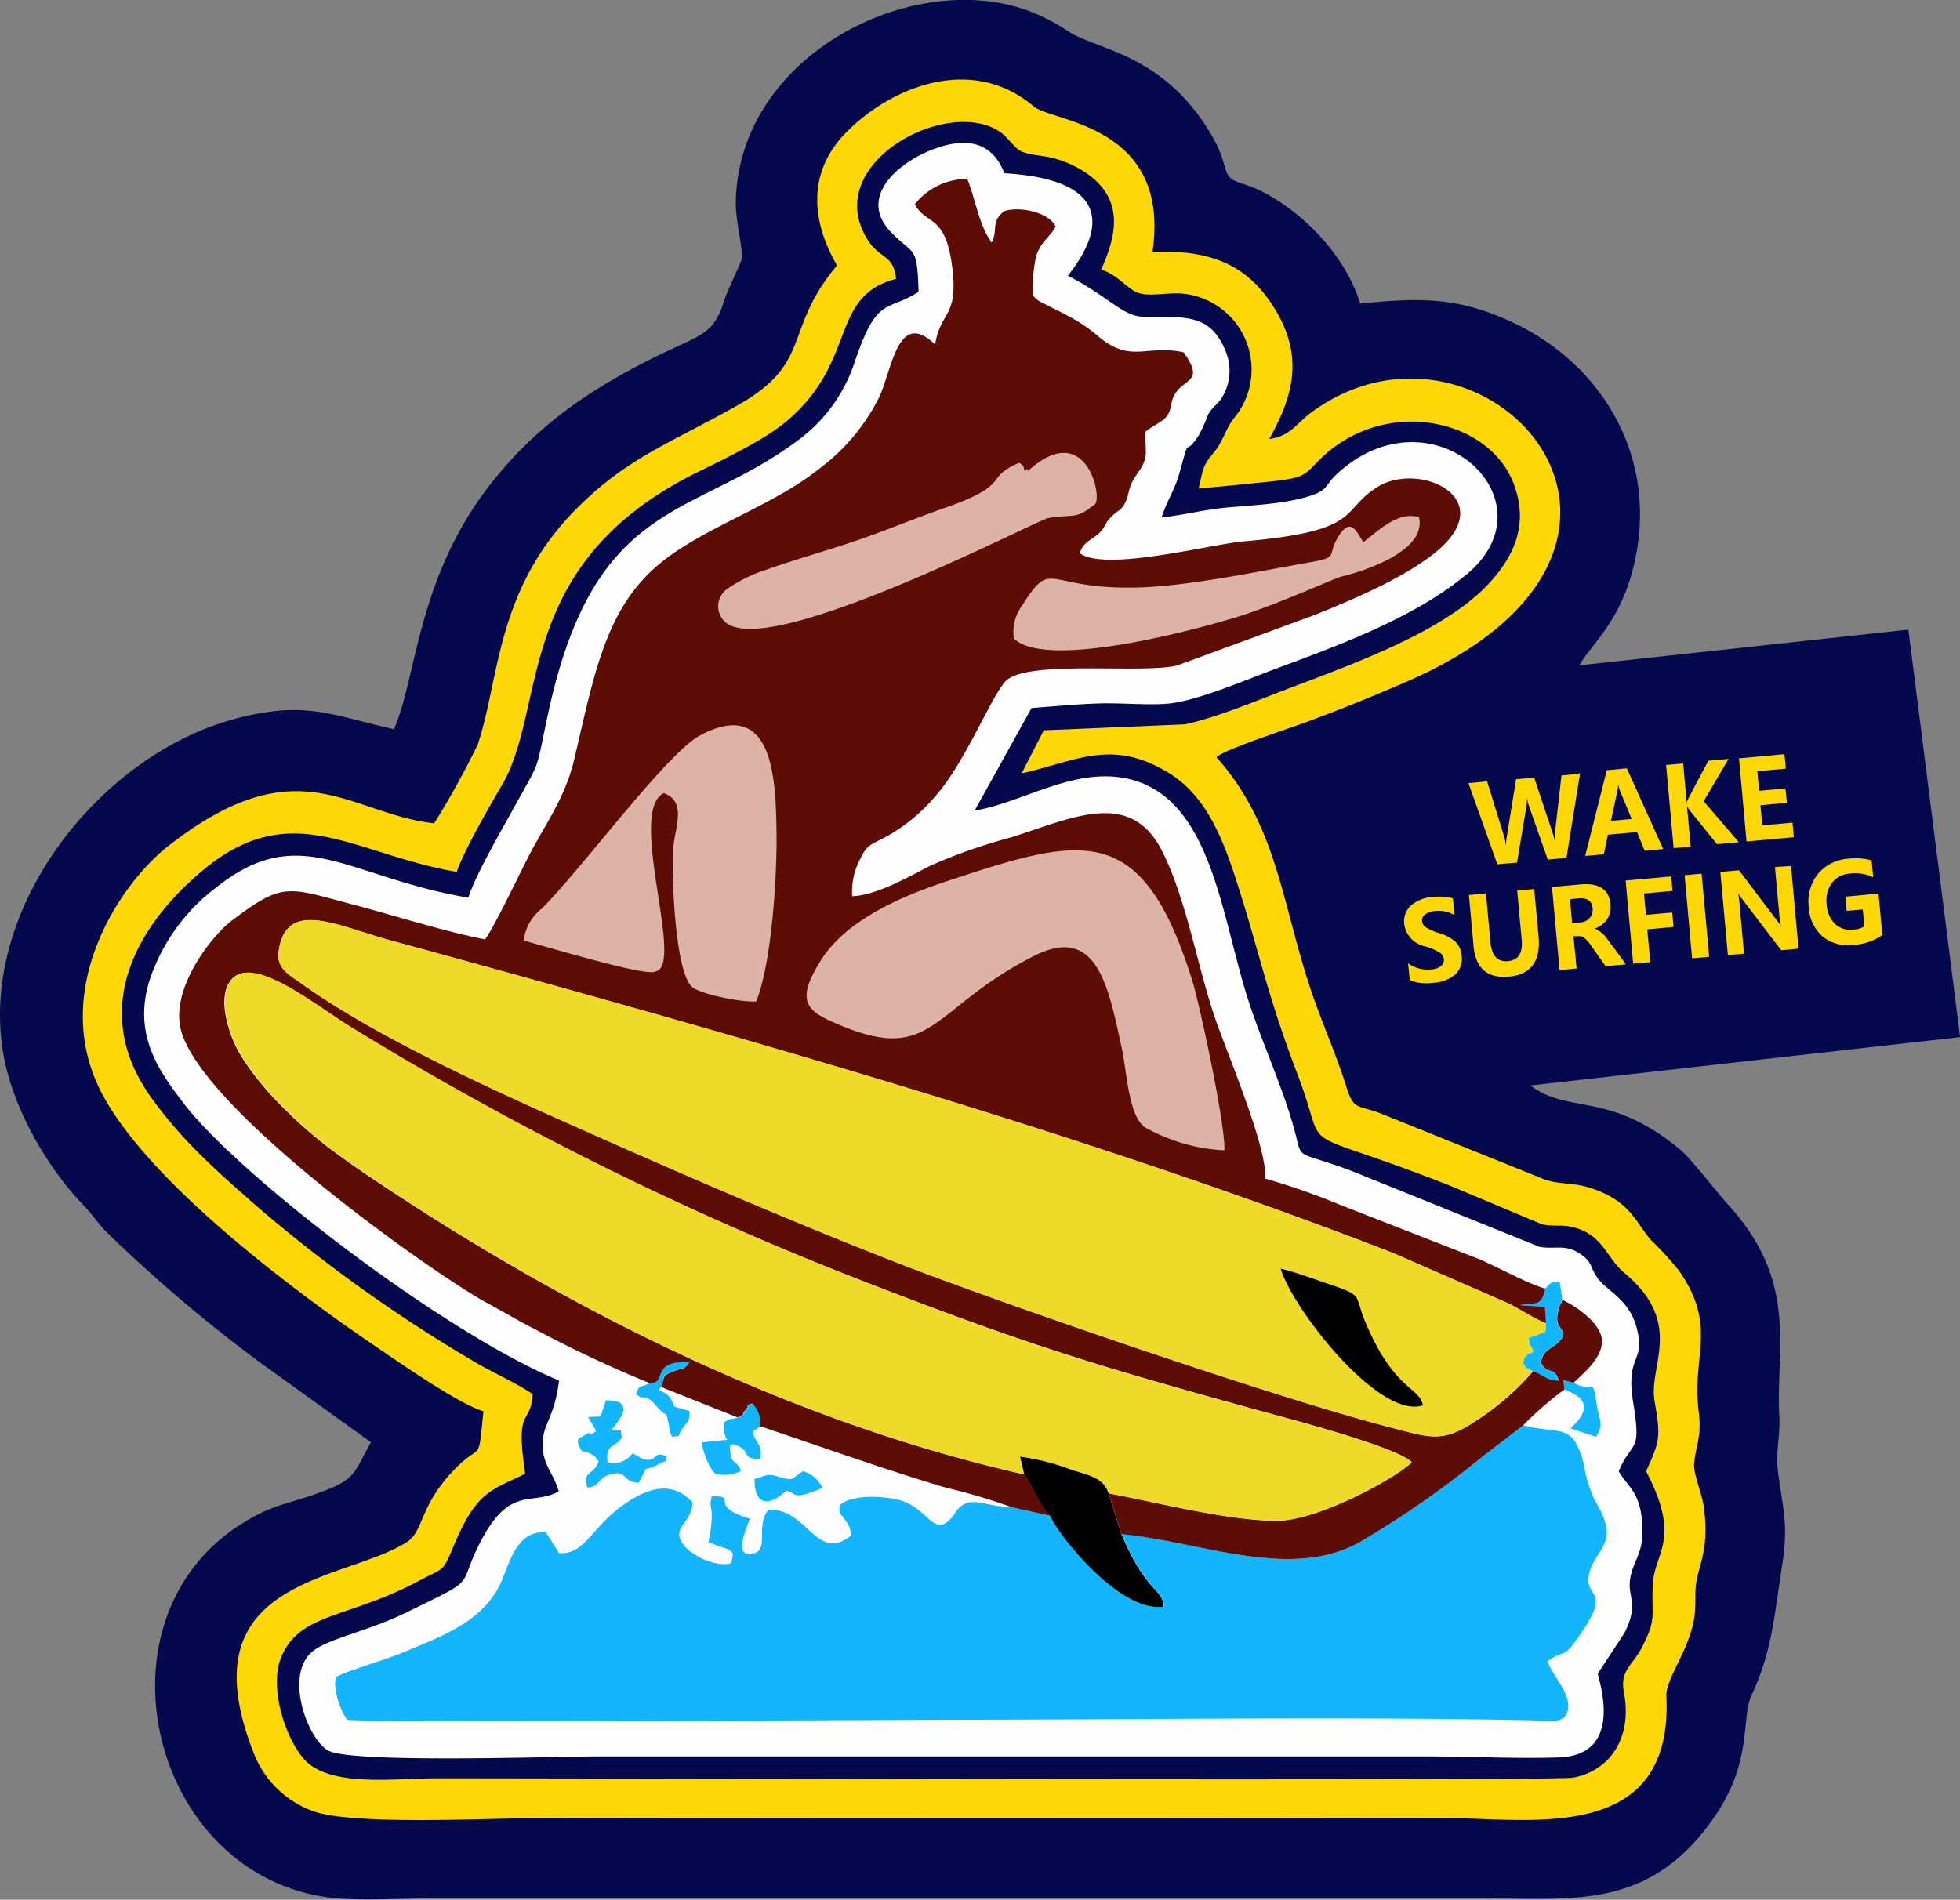 <svg id="Layer_1" data-name="Layer 1" xmlns="http://www.w3.org/2000/svg" viewBox="0 0 210.26 203.84">
  <rect x="0" y="0" width="210.26" height="203.84" fill="#808080" stroke="none"/>
  <g id="Layer_1-2" data-name="Layer_1">
    <path id="bottomFelt" d="M57.13,96.32c-6.89-1.54-9.59-3.18-17.45-1-14.41,4.08-27.13,20.45-24.45,35.86,1.07,6.14,5,12.55,8.7,16.32.94,1,1.41,1.81,2.39,2.8a160.75,160.75,0,0,0,16.48,14l11.86,8.53c-1.9,3.4-1.56,4-5.74,5.49-3.57,1.25-4.87,1.23-8.06,3.22-16.39,10.21-9.93,37.6,9.26,40.13,3.08.4,7.41.11,10.67.1l113.41,0c9.6,0,17.69,1.26,24.6-8.76,4.14-6,2.8-10.6,4-13.11,2.21-4.71,2.44-8.79,3.24-13.8.76-4.73,0-6.34-.48-10.5-.18-1.63.29-3.64.19-5.49-.42-7.39,2.11-14.42-5.45-22.72-1.57-1.73-4-5-5.24-6-7.51-6.25-12-3.75-16-6.84l46.08-5.19-5.55-43.72-35.29,3.83c1.28-2.37,5.05-5.08,6.23-12.7,1.63-10.54-4.19-19.81-13.44-24.12-5.73-2.66-9.63-2.67-16.31-2-1.54-5.15-6.32-10.11-11.17-12.33-.64-.29-2.07-.69-2.44-.92-1.15-.69-.61-1.8-2.17-4.54-5.2-9.12-12.44-9.34-15.63-11.48a21,21,0,0,0-4.47-2.25C112.41,14.79,93.89,24.2,93.8,40c0,1.62.76,5,.67,5.72-.06.52-1.57,3.51-1.94,4.68-1.15,3.69-2.52,3.57-7.42,6-7,3.48-12.52,7.27-17.27,13.19C59.59,79.8,59.62,90.71,57.13,96.32Z" transform="translate(-14.87 -18.08)" fill="#03094c" fill-rule="evenodd"/>
    <path id="topFelt" d="M104.58,46.66C98.87,53.5,102.11,57,94,61.57c-6.47,3.65-11.13,5.37-16,9.86-10,9.08-9.38,19-11.88,26.54a93.72,93.72,0,0,1-4.67,8.45c-9.17-1-14.49-8.48-28.42,2.35-5.68,4.42-12.74,15.78-7.35,26.4,4.78,9.4,20.11,21,29.21,27.19,2.41,1.64,9.09,6.33,11.84,7.15-.62,6.07-.09,2.93-3.5,6.66s-2.91,6.24-4.77,7.41c-6.8,4.28-23.8,3.81-16.35,22.66a10.69,10.69,0,0,0,6.11,6.08c3.9,1.65,18.61.86,23.9.85q49.08-.09,98.17,0c8.85,0,24.08,2.8,23.34-13.09-.09-2,2.75-5.26,3.06-9,.09-1,0-2,.11-3,.32-2.2,1.43-3.7.86-8.21-.19-1.52-1.18-3.71-1.05-4.82.26-2.26.82-2.84.48-5.58-.75-6,2.06-9-2.07-15a33.48,33.48,0,0,0-3.06-3.35c-1.73-2.05-2.26-4.24-6.58-5.61-1.85-.59-3.47-.29-5.12-1l-17.38-7c-2.47-.9-2.79-.32-3.58-2.82-.91-2.91-2.23-6-3.29-8.91-3.63-10-3.79-18.76-10.65-26.46,1-.9,8.36-3.25,10.28-4,3.53-1.32,6.8-2.65,10.2-4.13,33.56-14.63,8.18-42.42-10.28-28.87-1.6,1.17-2.21,2.55-4.54,2.87,2.65-4.72,3.75-9,.48-14.17-2.62-4.14-6.21-6.2-13-5.91,2-13.69-10.72-13.92-12.72-15.6-6.71-5.69-15.46-2.05-20.23,2.88-4,4.15-3.72,9.26-.89,14.17Z" transform="translate(-14.87 -18.08)" fill="#fed706" fill-rule="evenodd"/>
    <path id="chenilleColor" d="M111,48c-7.31,1.89-4,8.95-12,15.48-2.07,1.7-5.95,3.62-8.76,5-20.59,9.85-16.51,25.4-21.57,33.92-1.22,2.07-4.16,7.19-4.8,9.23-11.18-1.9-17.77-8.23-27.44,0C30.25,116.84,23.93,126,31.2,136c3.38,4.66,7.06,7.85,11.13,11.43a160.08,160.08,0,0,0,23.84,17c1.62.94,4.41,2.22,5.84,3.24-.25,3.57-1.91,1.11-.8,8.54-3.66,1.8-5.18,1.84-7.64,7.66-1.25,3-1,2.36-3.77,3.84-7.63,4.06-12.73,3.39-14.74,8.12-1.5,3.51.73,9.66,2.92,11.48,3,2.46,9.3,1.59,13.73,1.58,18.5,0,120,.29,121.92-.07,4-.75,6.36-4.33,5.45-9.12-.47-2.45.93-2.84,2-5,1.53-3,.93-3.24,1.09-6.56.16-3.51,3.13-4.84-.71-12.19,1.43-3.21,1.6-3.57.91-7.5s3.26-8.36-3.28-13.82c-1.77-1.49-2.19-3.71-4.8-4.67-1.64-.61-2.5-.21-4-.51l-9.92-4.17c-17.45-6.85-12.76-2.65-16.26-11.79-3.54-9.29-4.06-13.14-6.81-21.53-1.71-5.21-3.63-9-7.43-11.17-5.88-3.43-9.72-1-15.4.27l2.37-4.62L142,95.8c3.6-.78,8.13-2.73,11.51-4,7.45-2.81,16-6,20.7-10.71,2.93-3,4.8-6.61,3-11.21-2.76-7-14-9.31-20.87-2.39-1.62,1.63-1.47,1.88-5.62,2.3-2.39.24-4.87.5-7.26.7.53-2.35.43-2.38,1.64-3.87,1-1.22,1.24-2.53,2.14-3.66A8.18,8.18,0,0,0,141.9,49.6c-1.92-.22-4.15.49-5.39-.31S134.59,47.55,133,47c1.68-3.75,2.73-8-2.51-10.91A11.68,11.68,0,0,0,127.66,35c-1-.25-2.66-.29-3.47-.81-.44-.28-1.34-1.46-2-1.93-5.47-3.81-18.47,2.95-14.7,10.72C109,46.15,110.66,45,111,48Z" transform="translate(-14.87 -18.08)" fill="#03094c" fill-rule="evenodd"/>
    <path id="embroidery1Color" d="M113.4,49.4c-3.44,2.19-4.43.4-6.8,7.4a17,17,0,0,1-5.76,8.25c-11.52,8.84-22.1,6.12-27.16,29.54-1.43,6.64-.69,4.74-3.75,10.28-1.23,2.23-4.14,7.27-4.82,9.53-13-2.19-18-8.28-27-1.13a20.56,20.56,0,0,0-7.24,10.13c-1.75,5.83,1.15,9.69,3.65,13,5.87,7.74,27.92,24.66,40.32,29.81-.4,3.41-1.44,4.49-1.67,5.9-.46,2.93,1.07,3.86,1.64,6-3,1.64-5.33-.88-8.66,5.93-2.22,4.54.08,3.28-7.82,7.12-4.26,2.08-8.75,2.81-10.24,4.4-2.59,2.76-.13,9.19,2,10.36,2.54,1.39,24.41.62,29,.62H167.8c4.64,0,9.74.26,14.31.11,7.25-.25,4.12-8.66,4.17-9l2.85-4.35c1.66-3.26.22-3.85.65-6s1.58-2.64,1.22-6.19c-.3-3-1.47-3.45-2.48-5.17,1.49-3.47,2.46-1.78,1.55-7.37-.85-5.25,1.36-4.18.38-8-.77-3-3.09-3.91-4.14-5.29-.93-1.2-.5-1.78-2.11-2.78-1.46-.91-2.54-.36-4.17-.63l-20.24-8.18c-5.8-2.15-5.24-1.08-5.92-3.83-1.16-4.59-3.42-9.42-4.94-14-3.17-9.51-4-23.09-14.05-24.39-5.4-.7-10.65,2.81-15.45,3.58l6.1-11c2.41-.18,4.77-.41,7.21-.49s5.41.23,7.62,0c3.09-.33,8.48-2.66,11.44-3.75,7.7-2.84,15.07-5.68,20.39-10.09,9.67-8-3.79-20.29-14-10.69-1.37,1.27-.55,1.91-4.84,2.77-2.13.42-4.67.53-6.87.74-2.41.22-4.61.8-7,1.07.51-1.65,1.44-3.06,1.87-4.61,1.33-4.75.33-1.48,2.15-4.26a16.09,16.09,0,0,0,.94-2.11c.48-.92.92-1,1.5-1.86a5.52,5.52,0,0,0,.37-5.1c-1.59-3.81-4.07-3.62-8.69-3.6-2.3,0-3.73-2.12-8.18-4.4.18-.44,9-10.06-6.82-11-.88-2.22-2.53-3.71-5.69-3.13-4.29.8-10.65,5.18-6.45,9.48,2.44,2.51,2.79,1.28,2.93,6.38Z" transform="translate(-14.87 -18.08)" fill="#fefefe" fill-rule="evenodd"/>
    <path id="embroidery2Color" d="M182.69,167.2c4.21,1.42.8,3.88.65,4.14l2.75.91c.87-1.39.34-1.74.08-3.42-.53-3.31-.22-1.09-2.48-2.39l-1.1-.28Zm-86.88,9.57c0,3.34,2,2.62,3.4,1.26,1.27.3.54,1.09,3.89-.29a3.26,3.26,0,0,0-2.07-1.8c-1.29.68-.79,1.14-2.46.64-1.48-.44-1.32-.22-2.76.19ZM84.62,166.46c-1.06.61-1.09,0-1.53,1.22,1,.71.59,0,1.51.6.47.29.45.48,1.06,1.07,1,1,.48-.21.87,1.19.25.9,0,.82.45,1.72,1.26-.25.31.19,1.17-1,.53-.71.72-.69.68-1.78l-1.59-.46c-.41-.91-.6-1.45-1.74-1.73l.29-.42c.48-1.34,0-1.13,1.24-1.64s1.13-.11,1.78-1c-4.16-.28-2.34,2.3-4.19,2.2Zm96-10.12c-.44,2.06-1.07,1.43-2.71,1.78l2.67.18.12,1.76-.05.92-1.78.65c.09,1.4.09.25.48,1.5-.85.44-.82.23-1.12,1.2.58.84.1.33,1.07.9,1.29.45,1.46,1,2.77,1-.64-1.79-1-.37-1.93-1.94.31-1.72,1.44-1.36,2.32-2.68.4-1.24-1.05-.78-.39-3.1.41-1.46-.41,1.08.18-.48a.61.61,0,0,0,.11-.23.42.42,0,0,1,.12-.23l-.3-2C181.06,155.72,181.39,155.61,180.63,156.34ZM94,170.17c-.93.35-.54-.1-1.5.56a3.06,3.06,0,0,0,.37,1.84l-2.72.28c0,.62.84,3,1.52,3.39a4.17,4.17,0,0,0,2.69-.32c-.46-1.26-1-.68-1.14-1.89-.14-1.82-.09-.39.22-1,2.27.58.7,1.68,3,1.57.22-1.8-.52-1.49-.83-2.94l.88-.53a3.1,3.1,0,0,0-.86-2.45c-1.3.4,0-.14-.74.72-.55.62.14.3-.84.78Zm-14.68-.1-1.36.05.87,1.51c-1.38,1-.06-.37-1.39.54-.28.19-.88.2-.4,1.15s.13.15,1.19.76c.73.42.28.09.85.82-.46,1.49-1.86,1-1.18,2.81,1.45-.14,1-1.09,2.54-1.45,1.79-.42,1,.72,2.94.93,1.29-2.38.09-.91,2.26-2.06,1-.5.38.07.77-.74-1.48-.81-.95.7-2.59.24L82.74,174a2.54,2.54,0,0,1-2.69,1c-.24-2.12.71-1.42,1.56-2.71-.43-1.17.57-.53-1.16-.78.91-1.06,2.66-3.23-.58-3.18l-.58,1.77Zm55.89,12.65c2.69,6.39,4.52,5.82,4.5,7.76-4.89.65-11.68-8.26-12.12-9.74l-4.19-.94c-2.73,0-4.49-1.45-5.9.36-.27.35-.19.36-.5.72-2.07,2.39-2.46-1.15-5.9-1.91-1.83-.4-4.93-.5-6.12.6-.43,1.29,1.09,1.36,1.18,3.29-3.78,2.91-4.67-3-8.87-2.79-1.37,1.78.06,4.22-1.49,4.66-2.58.74-.62-3.08-.51-3.7-4.73-1.46-1-2.44-4.06-2.4-.3,1.18,0,1,0,2.18a14.7,14.7,0,0,1-.37,2.73l1,.4c1.65.53,1.85.54,1.41,1.88-1.57.43-4-.76-4.92-1.8-1.75-2.07.81-2.38.79-4.75-2.49-2.74-5.54-1.08-7.7.5-3.09,2.26-3.94,5.2-6.6,4.95l-1.4-2.22c-2.94-.23-3.77,2.79-4.67,5-1.85,4.58-6.53,6.14-10.94,8-1.35.57-6.41,2.08-6.9,2.54-.4,1,.42,3.64,1.19,4.56.61.36,63,0,65.4,0,19.36,0,42-.34,61.27.06,1.67,0,3.19.36,3.89-.34,1.54-1.83-1.5-4.61-1.78-6,1.71-1.24,1.59-.23,3-2.18,4.2-5.71.88-4.42,1.42-7.12s3.57-3.24.63-7.95a15.15,15.15,0,0,1-1.2-4c-1.22-4.47-2.49-3-6.5-4.07l-4.36,3.35a102.32,102.32,0,0,1-13.3,9.25c-7.37,4.11-17-.16-25.42-.93Z" transform="translate(-14.87 -18.08)" fill="#13b5fc" fill-rule="evenodd"/>
    <path id="embroidery3Color" d="M84.62,166.46c1.85.1,0-2.48,4.19-2.2-.65.89-.62.52-1.78,1s-.76.3-1.24,1.64L94,170.17c1-.48.29-.16.84-.78.76-.86-.56-.32.74-.72a3.1,3.1,0,0,1,.86,2.45c4.33,1.46,8.76,3,13.18,4.47,2.23.73,4.39,1.42,6.73,2.12a64,64,0,0,1,7.05,2.09l4.19.94c-1.41-1.51-1.66-2.85-2.79-4.45C99.6,170.6,76,158.6,56,145.33c-2.2-1.46-4-2.68-5.92-4.14-3.49-2.69-7.56-6.59-9.7-10.42-1-1.84-2.3-5.79-.66-7.62,2.38-2.66,9.18,3,13,5.29A340.87,340.87,0,0,0,106.07,155c18.79,7.34,26.45,9.65,45.24,14.8,1.78.49,13.56,3.59,15,5.17-2.12,2-10.28,6.22-14.36,6.26-5.14.06-13.09-2-18.15-2.93l1.38,4.39c8.38.77,18,5,25.42.93a102.32,102.32,0,0,0,13.3-9.25l4.36-3.35a37.09,37.09,0,0,1,4.43-3.85l-.1-1,1.1.28c1-1,3.3-2.78,3-4.79-.26-1.68-2.66-3.37-4.18-4.1a.42.42,0,0,0-.12.23.61.61,0,0,1-.11.23c-.59,1.56.23-1-.18.48-.66,2.32.79,1.86.38,3.1-.87,1.32-2,1-2.31,2.68.9,1.57,1.29.15,1.93,1.94-1.31,0-1.48-.53-2.77-1a28.24,28.24,0,0,1-6.18,5.35c-3.57,2.39-4.9,1.74-9.16.64-12.19-3.14-41.84-13.35-52.8-17.63-11.17-4.36-22.26-9.14-33-13.93C68,135.15,55.27,129.42,47.06,123.5c-1.12-.8-2.53-1.48-2.3-3.26.73-5.8,6.2-2.84,12-1.26,35,9.6,74.16,20.57,107.59,33.56l12.31,5.38c1.42.69,2.65,1.59,4.06,2.14l-.12-1.76-2.67-.18c1.64-.35,2.27.28,2.71-1.78-1.52-.35-5.29-2.4-7.15-3.18l-14.9-5.82a71,71,0,0,0-8-2.8c.29-3.29-4.25-13.83-5.49-17.56-1.89-5.71-3-12.49-5.57-17.59-3.4-6.76-9.74-3.49-16.23-1.45a57.92,57.92,0,0,0-8.56,3c-2.13,1.06-5.74,3.21-8.45,3.3a7.39,7.39,0,0,1,.82-3.92c.74-1.55,1-1.52,2.55-2.32a18.48,18.48,0,0,0,5.56-4.51c3.17-3.5,6.24-11.28,7.67-12.45,2.63-2.15,14.48-.65,18.25-1.55l14.72-5.41c4.48-1.79,9.81-4.11,13.05-6.77,7-5.75-1.82-9.82-6.33-6.94-4,2.54-1.48,4.69-14.29,5.8-3.57.31-14.9,3.3-17.6,1.26C131.2,76,132.22,76,133.05,75c.52-.64.29-.7,1-1.43s1-.66,1.41-1.33c.71-1.29.24-1.7,1.47-3.42s.77-2.2.81-4.41c.54-.48,1.76-1.06,2.14-1.48.8-.87.44-1.62,1.05-2.6,1-1.65,3.2-1.26.91-4.45-4.05-.87-5.69,1.27-9.23-1.78a16.92,16.92,0,0,0-3.29-2.19c-.66-.36-1.13-.58-1.82-.93-1-.52-1.32-.57-1.86-1.25a17,17,0,0,1,.41-4.28c.59-1.58,1.53-2,2.06-3.07-.68-1.47-3.71-2.2-5.5-1.65-1.51,1.17-.64,2-1.36,3.38-1.38-1.94-1.66-4.39-2.61-6.83A7.19,7.19,0,0,0,113,40c1.25,2.28,3.26,1,4,6.59s-1.25,4.82-1.81,8.46c-4-3.87-4.6,2.61-6,5.64a21.6,21.6,0,0,1-6.55,7.77c-5.18,4.15-13.23,6.5-17.83,10.83-5.13,4.81-6.3,11.61-8.35,20.31-.93,3.9-2.85,6.56-4.57,9.76-.94,1.75-4.2,8.63-5,9.51-4.49-.88-9.43-2.48-13.92-3.67-7.29-1.93-7.66-2.55-13.21,1.64-2,1.48-6.55,7.08-5.52,11.6,1.91,8.35,26.15,25.64,32.59,29.29,1.87,1,3.71,2.11,5.73,3.13a128.67,128.67,0,0,0,12.06,5.65Z" transform="translate(-14.87 -18.08)" fill="#5e0c06" fill-rule="evenodd"/>
    <path id="embroidery3Color_0" data-name="embroidery3Color 0" d="M179.31,165.23c-1-.57-.49-.06-1.07-.9.3-1,.27-.76,1.12-1.2-.39-1.25-.39-.1-.48-1.5l1.78-.65.05-.92c-1.41-.55-2.64-1.45-4.06-2.14l-12.31-5.38c-33.43-13-72.62-24-107.59-33.56-5.79-1.58-11.26-4.54-12,1.26-.23,1.78,1.18,2.46,2.3,3.26,8.21,5.92,20.92,11.65,31.08,16.16,10.77,4.79,21.86,9.57,33,13.93,11,4.28,40.6,14.49,52.8,17.63,4.26,1.1,5.59,1.75,9.16-.64a28.24,28.24,0,0,0,6.18-5.35Zm-54.54,11.06-.45-1.91a24.52,24.52,0,0,1,5.5,1.4c2,.64,3.42.86,4,2.55,5.06.93,13,3,18.15,2.93,4.08,0,12.24-4.28,14.36-6.26-1.44-1.58-13.22-4.68-15-5.17-18.79-5.15-26.45-7.46-45.24-14.8a340.87,340.87,0,0,1-53.29-26.59c-3.86-2.32-10.66-8-13-5.29-1.64,1.83-.36,5.78.66,7.62,2.14,3.83,6.21,7.73,9.7,10.42,1.89,1.46,3.72,2.68,5.92,4.14C76,158.6,99.6,170.6,124.77,176.29Z" transform="translate(-14.87 -18.08)" fill="#f0da29" fill-rule="evenodd"/>
    <path id="embroidery4Color" d="M161.09,76.21c-.69-1.07-1.34-2.74-2.67-.52-1.21,2,.1,2.16-2.78,2.68-5.73,1-13.55,2.69-19.24,2.76-9.43.12-8.65-3.19-11.84,1.86a4.86,4.86,0,0,0-.93,3.6c3.56,3.47,20.34-1.14,24.58-2.51,3.78-1.22,9.71-3.88,10.5-4.12A22.45,22.45,0,0,0,164,78c1.52-.87,3.56-2.27,3.1-4.42-2.34-.73-4.57,1.67-6,2.68Zm-35.91-7.63c-.07,0-.16-.23-.19-.17-.26.55-.29-.26-.34-.31-.28-.24,0-.1-.45-.36-3.93,1.68-.6,2.25-7.93,4.82C113,73.7,109.93,75,106.7,76.1s-6.51,2-9.67,3.13a15.38,15.38,0,0,0-4.28,2.14,2.28,2.28,0,0,0,1,4c6.7,1.93,32.5-11.53,33.56-11.7,3-.48,2.88.22,5.08-1.54.68-1.23-1.22-9-7.25-3.51ZM71.05,119c3.64,1,12.52,3.67,14,3.37l.22-.08c3-.81-3.14-17.19.81-19.11,2.52.94,1.18,3.65,1,6-.18,2.6.18,13.42,2.1,14.85,1,.76,5.28,1.62,6.82,1.5,1.64-4.15,2.24-13.3,2.17-18.19-.08-5.75-.36-14.48-8.17-10.37C86.4,98.87,77.44,111.12,73,115.56A5.15,5.15,0,0,0,71.05,119Zm75.16,22.51c.18-2.47-2.63-15.64-3.46-18.29-5.4-17.23-11.77-15.4-26.33-10.58-5.79,1.91-11,4.53-13.48,8.47s-1.83,5.24,1,6.51c11.1,5.06,10.38-1.12,21.79-6.94,6.8-3.47,8,3.1,9.47,9.82.56,2.59.72,7.23,2.46,8.52a19.27,19.27,0,0,0,8.59,2.49Z" transform="translate(-14.87 -18.08)" fill="#ddb3a8" fill-rule="evenodd"/>
    <path id="embroidery5Color" d="M124.77,176.29c1.13,1.6,1.38,2.94,2.79,4.45.44,1.48,7.23,10.39,12.12,9.74,0-1.94-1.81-1.37-4.5-7.76l-1.38-4.39c-.56-1.69-2-1.91-4-2.55a24.52,24.52,0,0,0-5.5-1.4l.45,1.91Zm42.75-7.39c-.38-2.06-3-1.51-6.13-8.83-1.23-2.9-.24-2.93-3.35-4-1.85-.61-3.84-1.39-5.78-1.87,1.16,4.13,10.5,16.24,15.26,14.67Z" transform="translate(-14.87 -18.08)" fill-rule="evenodd"/>
    <path id="embroidery6Color" d="M184.38,101l-1.47,9.13-2,.18-2-5.68a4.38,4.38,0,0,1-.23-1h0a6.79,6.79,0,0,1-.07,1l-1,6-2.11.19-3.1-8.71,2-.19,1.83,5.94a5.91,5.91,0,0,1,.2,1h0a5.62,5.62,0,0,1,.08-1l1-6.17,1.94-.17,2,6a7,7,0,0,1,.23.93h0a6.45,6.45,0,0,1,0-1l.7-6.17,1.85-.17Zm8.92,8.18-2,.18-.82-2-3.12.28-.44,2.1-2,.18,2.32-9.2,2.15-.2,3.89,8.64Zm-3.39-3.23-1.25-3a4.14,4.14,0,0,1-.21-.77h0a2.8,2.8,0,0,1-.08.77l-.69,3.21Zm11.46,2.5-2.31.21L196.11,105a2.28,2.28,0,0,1-.27-.45h0l.4,4.37-1.83.16-.81-8.92,1.83-.16.38,4.21h0a3.46,3.46,0,0,1,.2-.5l2.12-4,2.17-.2-2.67,4.54,3.74,4.36Zm5.93-.54-5.07.46-.81-8.92L206.3,99l.14,1.55-3.05.28.19,2.1,2.83-.25.14,1.54-2.83.26.2,2.16,3.24-.29.14,1.55Zm-41.38,13.52a3.54,3.54,0,0,0,2.44.67,1.9,1.9,0,0,0,1.09-.36.84.84,0,0,0,.32-.73,1,1,0,0,0-.36-.65,5.67,5.67,0,0,0-1.66-.74,2.82,2.82,0,0,1-2.24-2.39,2.3,2.3,0,0,1,.73-2,4,4,0,0,1,2.35-.91,6,6,0,0,1,2.14.15l.16,1.79a3.37,3.37,0,0,0-2.07-.43,2,2,0,0,0-1.06.36.77.77,0,0,0-.34.72.91.91,0,0,0,.33.61,5.19,5.19,0,0,0,1.44.66,4.51,4.51,0,0,1,1.87,1,2.39,2.39,0,0,1,.61,1.46,2.33,2.33,0,0,1-.69,2,4,4,0,0,1-2.43.9,5,5,0,0,1-2.45-.28l-.18-1.9Zm14-2.87q.36,4-3.21,4.31t-3.79-3.57l-.47-5.19,1.83-.17.47,5.2c.14,1.48.77,2.18,1.89,2.07s1.6-.86,1.47-2.29l-.48-5.28,1.82-.17.47,5.09Zm9.3,3-2.11.19-1.55-2.2a3.56,3.56,0,0,0-.77-.87.89.89,0,0,0-.58-.15l-.55,0L184,122l-1.83.17-.81-8.92,3-.27q3.06-.29,3.28,2.14a2.48,2.48,0,0,1-.37,1.6,2.71,2.71,0,0,1-1.33,1v0a3.13,3.13,0,0,1,1.44,1.24l1.86,2.5Zm-5.93-7,.23,2.57.9-.08a1.4,1.4,0,0,0,1-.49,1.35,1.35,0,0,0,.3-1c-.07-.81-.57-1.17-1.5-1.09l-.93.09Zm11-.89-3.06.28.21,2.29,2.82-.25.14,1.55-2.82.26.32,3.52-1.83.16-.81-8.92,4.89-.44Zm3.12-1.85.81,8.92-1.83.17-.8-8.92Zm10.41,8.05-1.87.17-4.15-5.44a5.59,5.59,0,0,1-.48-.69h0a12.9,12.9,0,0,1,.18,1.42l.46,5.08-1.73.15-.81-8.92,2-.18,4,5.29c.27.35.43.58.49.67h0a8.86,8.86,0,0,1-.17-1.23l-.46-5.08L207,111l.81,8.92Zm8.9-1.41a5.87,5.87,0,0,1-3,1,4.33,4.33,0,0,1-3.34-.9,4.5,4.5,0,0,1-1.48-3.17,4.76,4.76,0,0,1,1-3.55,4.64,4.64,0,0,1,3.32-1.63,6.77,6.77,0,0,1,2.43.18l.16,1.81a4.61,4.61,0,0,0-2.48-.39,2.64,2.64,0,0,0-1.94,1,3.18,3.18,0,0,0-.57,2.28,3.23,3.23,0,0,0,.9,2.12,2.38,2.38,0,0,0,2,.61,2.57,2.57,0,0,0,1.15-.33l-.17-1.83-1.73.15-.14-1.52,3.56-.33.4,4.44Z" transform="translate(-14.87 -18.08)" fill="#fed706"/>
  </g>
</svg>
